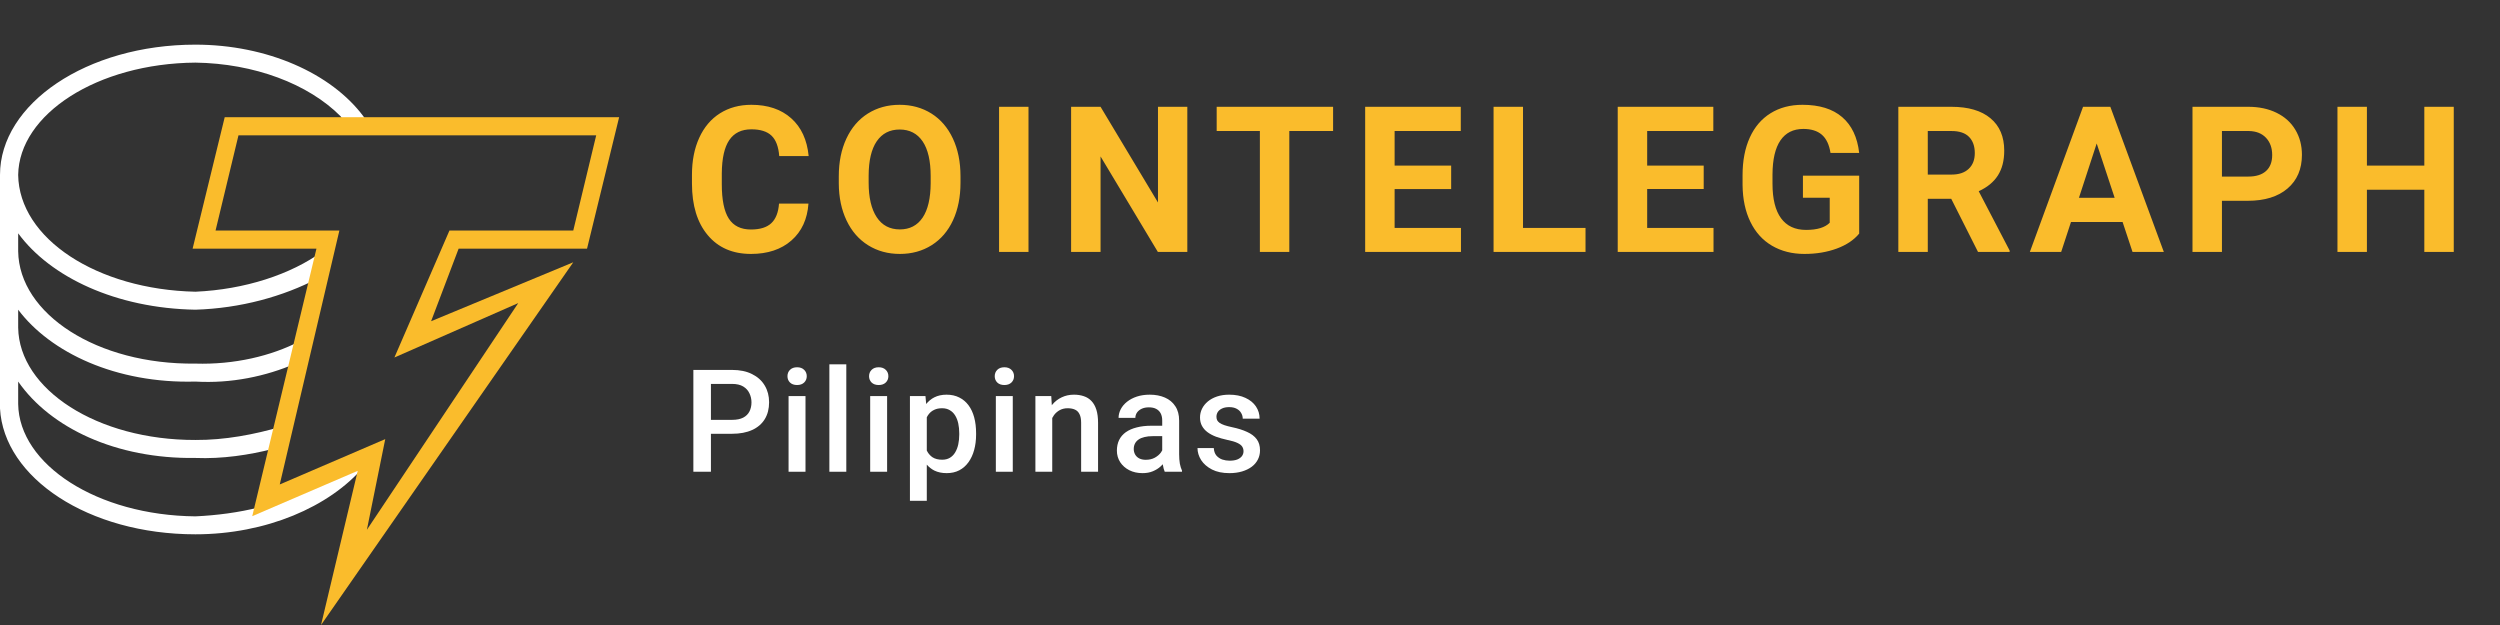 <svg width="192" height="48" viewBox="0 0 192 48" fill="none" xmlns="http://www.w3.org/2000/svg">
<rect x="0" y="0" width="192" height="48" fill="#333333" stroke="none"/>
<g clip-path="url(#clip0_852_31)">
<path d="M62.09 15.636C62.005 16.835 61.569 17.779 60.782 18.468C59.996 19.157 58.959 19.502 57.673 19.502C56.266 19.502 55.158 19.021 54.353 18.058C53.546 17.097 53.143 15.776 53.143 14.097V13.415C53.143 12.344 53.329 11.399 53.701 10.583C54.073 9.767 54.604 9.139 55.294 8.703C55.986 8.267 56.788 8.049 57.703 8.049C58.969 8.049 59.99 8.394 60.764 9.083C61.537 9.771 61.984 10.739 62.105 11.984H59.844C59.789 11.264 59.591 10.742 59.252 10.418C58.913 10.094 58.397 9.932 57.703 9.932C56.949 9.932 56.385 10.206 56.011 10.755C55.636 11.304 55.444 12.155 55.434 13.309V14.151C55.434 15.355 55.614 16.235 55.973 16.791C56.333 17.348 56.899 17.626 57.673 17.626C58.372 17.626 58.893 17.464 59.237 17.14C59.582 16.816 59.779 16.314 59.829 15.636H62.09ZM73.766 14.028C73.766 15.126 73.575 16.087 73.193 16.914C72.811 17.741 72.265 18.379 71.554 18.828C70.843 19.277 70.028 19.502 69.108 19.502C68.199 19.502 67.387 19.28 66.673 18.836C65.96 18.391 65.407 17.758 65.015 16.933C64.623 16.109 64.425 15.161 64.419 14.089V13.538C64.419 12.44 64.614 11.475 65.004 10.641C65.394 9.806 65.943 9.166 66.655 8.718C67.366 8.272 68.179 8.049 69.093 8.049C70.008 8.049 70.821 8.273 71.532 8.718C72.243 9.166 72.793 9.806 73.182 10.64C73.572 11.475 73.766 12.438 73.766 13.53V14.028ZM71.475 13.523C71.475 12.354 71.269 11.466 70.858 10.858C70.445 10.251 69.857 9.947 69.093 9.947C68.334 9.947 67.749 10.247 67.336 10.847C66.925 11.447 66.716 12.325 66.712 13.485V14.028C66.712 15.166 66.917 16.049 67.329 16.677C67.741 17.304 68.334 17.619 69.108 17.619C69.867 17.619 70.45 17.316 70.858 16.712C71.264 16.107 71.47 15.225 71.475 14.066V13.523ZM78.989 19.349H76.728V8.202H78.989V19.349ZM91.186 19.349H88.924L84.523 12.015V19.349H82.261V8.202H84.523L88.933 15.551V8.202H91.186V19.349ZM102.381 10.062H99.019V19.349H96.758V10.062H93.441V8.202H102.381V10.062ZM111.449 14.518H107.107V17.504H112.202V19.349H104.845V8.202H112.188V10.062H107.107V12.719H111.449V14.518ZM116.967 17.504H121.768V19.349H114.706V8.202H116.967V17.504ZM130.844 14.517H126.503V17.504H131.598V19.349H124.241V8.202H131.583V10.062H126.503V12.719H130.844V14.517ZM142.785 17.94C142.377 18.435 141.802 18.819 141.058 19.092C140.315 19.365 139.491 19.502 138.586 19.502C137.636 19.502 136.803 19.291 136.087 18.87C135.371 18.449 134.818 17.838 134.429 17.036C134.039 16.235 133.84 15.294 133.829 14.212V13.453C133.829 12.341 134.014 11.378 134.384 10.564C134.753 9.75 135.286 9.127 135.981 8.696C136.677 8.264 137.493 8.049 138.428 8.049C139.729 8.049 140.747 8.364 141.48 8.995C142.214 9.625 142.649 10.542 142.785 11.747H140.583C140.483 11.108 140.26 10.642 139.916 10.345C139.572 10.05 139.098 9.902 138.495 9.902C137.726 9.902 137.141 10.195 136.738 10.782C136.337 11.369 136.133 12.242 136.128 13.4V14.112C136.128 15.281 136.347 16.164 136.784 16.761C137.221 17.358 137.862 17.657 138.706 17.657C139.555 17.657 140.162 17.473 140.523 17.106V15.184H138.465V13.492H142.785V17.94ZM149.855 15.268H148.054V19.349H145.792V8.202H149.87C151.166 8.202 152.167 8.495 152.87 9.083C153.574 9.67 153.925 10.498 153.925 11.57C153.925 12.331 153.763 12.965 153.439 13.473C153.115 13.98 152.623 14.385 151.965 14.686L154.34 19.241V19.349H151.912L149.855 15.268ZM148.054 13.408H149.877C150.445 13.408 150.885 13.261 151.196 12.967C151.508 12.674 151.664 12.27 151.664 11.754C151.664 11.229 151.517 10.815 151.223 10.514C150.929 10.213 150.478 10.062 149.87 10.062H148.053L148.054 13.408ZM163.016 17.051H159.051L158.298 19.349H155.893L159.979 8.202H162.074L166.182 19.349H163.778L163.016 17.051ZM159.662 15.192H162.405L161.026 11.019L159.662 15.192ZM170.645 15.421V19.349H168.383V8.202H172.665C173.489 8.202 174.214 8.355 174.839 8.662C175.465 8.968 175.946 9.402 176.283 9.967C176.62 10.53 176.788 11.172 176.788 11.892C176.788 12.985 176.42 13.845 175.684 14.476C174.947 15.106 173.928 15.421 172.627 15.421H170.645ZM170.645 13.561H172.665C173.263 13.561 173.719 13.418 174.033 13.132C174.347 12.846 174.504 12.438 174.504 11.908C174.504 11.361 174.346 10.919 174.029 10.583C173.713 10.247 173.276 10.073 172.718 10.062H170.645V13.561ZM188.449 19.349H186.188V14.572H181.779V19.349H179.517V8.202H181.779V12.719H186.188V8.202H188.449V19.349Z" fill="#FABC2C"/>
<path d="M27.92 35.861L19.893 39.311V38.966C18.346 39.358 16.631 39.583 15.007 39.656C7.458 39.583 1.466 35.678 1.396 31.03V29.305C3.876 32.869 8.923 35.257 15.007 35.171C17.065 35.257 19.171 34.935 20.94 34.48L21.638 32.755C19.54 33.374 17.249 33.805 15.007 33.79C7.458 33.805 1.466 29.899 1.396 25.165V23.785C3.876 27.079 8.912 29.468 15.007 29.305C17.749 29.468 20.43 28.898 22.685 27.925L23.034 26.2C20.831 27.348 17.977 28.015 15.007 27.925C7.458 28.015 1.466 24.11 1.396 19.3V17.919C3.876 21.291 8.923 23.679 15.007 23.785C18.465 23.679 21.743 22.776 24.43 21.369L24.78 19.299C22.34 21.086 18.78 22.238 15.007 22.404C7.458 22.238 1.467 18.331 1.396 13.434C1.466 8.776 7.458 4.871 15.007 4.809C19.507 4.871 23.687 6.431 26.176 8.949L26.418 9.348L28.178 9.355L27.92 8.949C25.445 5.623 20.495 3.429 15.007 3.429C6.654 3.429 0 7.98 0 13.434V31.375C0.293 36.699 6.796 41.035 15.007 41.035C20.43 41.035 25.304 38.927 27.92 35.861Z" fill="white"/>
<path d="M24.655 48L27.473 36.16L19.372 39.643L24.303 19.098H14.792L17.258 9H47.55L45.084 19.098H35.222L33.108 24.67L44.027 20.143L24.655 48ZM29.587 33.723L28.177 40.687L39.801 23.277L30.29 27.456L34.517 17.706H44.027L45.788 10.393H18.315L16.554 17.706H26.064L21.485 37.206L29.587 33.724V33.723Z" fill="#FABC2C"/>
<path fill-rule="evenodd" clip-rule="evenodd" d="M72.697 30.311C73.062 30.311 73.387 30.383 73.67 30.526C73.953 30.666 74.191 30.866 74.384 31.127C74.577 31.385 74.723 31.697 74.819 32.062C74.916 32.424 74.964 32.827 74.964 33.271V33.383C74.964 33.806 74.914 34.198 74.814 34.56C74.717 34.918 74.572 35.231 74.379 35.499C74.189 35.764 73.954 35.971 73.675 36.118C73.396 36.264 73.073 36.337 72.708 36.337C72.347 36.337 72.03 36.272 71.758 36.139C71.536 36.027 71.344 35.874 71.178 35.685V38.464H69.883V30.419H71.075L71.131 31.028C71.307 30.81 71.514 30.638 71.758 30.515C72.026 30.379 72.339 30.311 72.697 30.311ZM72.349 31.353C72.12 31.353 71.922 31.392 71.758 31.471C71.593 31.546 71.455 31.652 71.344 31.789C71.28 31.867 71.225 31.953 71.178 32.047V34.603L71.264 34.755C71.358 34.9 71.476 35.022 71.618 35.119C71.811 35.244 72.059 35.306 72.359 35.306C72.592 35.306 72.79 35.256 72.955 35.156C73.12 35.056 73.255 34.918 73.358 34.743C73.466 34.564 73.545 34.357 73.595 34.124C73.645 33.892 73.67 33.645 73.67 33.383V33.271C73.67 33.002 73.645 32.753 73.595 32.524C73.545 32.291 73.466 32.087 73.358 31.912C73.251 31.736 73.113 31.6 72.944 31.503C72.78 31.403 72.581 31.353 72.349 31.353Z" fill="white"/>
<path fill-rule="evenodd" clip-rule="evenodd" d="M88.302 30.311C88.739 30.311 89.125 30.385 89.462 30.532C89.802 30.678 90.069 30.901 90.263 31.198C90.46 31.491 90.558 31.86 90.558 32.304V34.887C90.558 35.152 90.576 35.391 90.611 35.602C90.651 35.81 90.707 35.99 90.778 36.144V36.23H89.451C89.39 36.09 89.342 35.913 89.307 35.699C89.304 35.684 89.303 35.668 89.301 35.653C89.249 35.709 89.195 35.767 89.135 35.822C88.97 35.972 88.771 36.096 88.538 36.193C88.309 36.289 88.044 36.337 87.743 36.337C87.364 36.337 87.026 36.262 86.728 36.112C86.431 35.958 86.198 35.752 86.03 35.495C85.862 35.233 85.777 34.937 85.777 34.608C85.777 34.3 85.835 34.028 85.949 33.791C86.067 33.552 86.239 33.351 86.465 33.19C86.694 33.029 86.974 32.907 87.303 32.825C87.632 32.739 88.008 32.696 88.431 32.696H89.258V32.294C89.258 32.086 89.221 31.907 89.145 31.756C89.07 31.606 88.956 31.489 88.802 31.407C88.651 31.324 88.462 31.284 88.232 31.284C88.021 31.284 87.838 31.32 87.685 31.391C87.531 31.463 87.41 31.559 87.324 31.681C87.239 31.803 87.195 31.941 87.195 32.094H85.906C85.906 31.865 85.962 31.643 86.073 31.428C86.184 31.213 86.346 31.022 86.557 30.854C86.768 30.686 87.02 30.553 87.314 30.456C87.607 30.36 87.937 30.311 88.302 30.311ZM88.527 33.497C88.288 33.497 88.076 33.519 87.894 33.566C87.711 33.609 87.559 33.673 87.438 33.759C87.316 33.845 87.224 33.949 87.163 34.071C87.102 34.193 87.072 34.331 87.072 34.485C87.072 34.639 87.108 34.78 87.18 34.909C87.251 35.034 87.355 35.133 87.491 35.205C87.631 35.276 87.799 35.312 87.996 35.312C88.261 35.312 88.492 35.258 88.689 35.151C88.889 35.04 89.047 34.905 89.161 34.748C89.2 34.693 89.231 34.638 89.258 34.585V33.497H88.527Z" fill="white"/>
<path d="M94.4 30.311C94.887 30.311 95.305 30.393 95.652 30.558C96.003 30.719 96.272 30.94 96.458 31.219C96.644 31.495 96.737 31.807 96.737 32.154H95.442C95.442 32 95.403 31.857 95.324 31.724C95.249 31.588 95.134 31.478 94.981 31.396C94.826 31.31 94.633 31.267 94.4 31.267C94.179 31.267 93.994 31.303 93.848 31.375C93.704 31.442 93.597 31.532 93.525 31.643C93.457 31.754 93.423 31.876 93.423 32.008C93.423 32.105 93.441 32.193 93.477 32.272C93.516 32.347 93.581 32.417 93.67 32.481C93.759 32.542 93.881 32.599 94.035 32.653C94.193 32.706 94.39 32.759 94.626 32.809C95.07 32.902 95.452 33.022 95.77 33.169C96.093 33.312 96.34 33.498 96.512 33.727C96.684 33.953 96.769 34.239 96.769 34.586C96.769 34.844 96.713 35.081 96.603 35.295C96.495 35.507 96.338 35.692 96.13 35.849C95.922 36.003 95.674 36.123 95.384 36.209C95.097 36.294 94.775 36.337 94.417 36.337C93.891 36.337 93.444 36.244 93.079 36.058C92.714 35.868 92.437 35.627 92.247 35.334C92.061 35.036 91.968 34.728 91.968 34.41H93.219C93.233 34.649 93.3 34.841 93.418 34.984C93.54 35.123 93.69 35.226 93.869 35.291C94.052 35.351 94.24 35.381 94.433 35.381C94.665 35.381 94.861 35.351 95.019 35.291C95.176 35.226 95.296 35.14 95.378 35.033C95.46 34.922 95.502 34.796 95.502 34.657C95.502 34.528 95.47 34.411 95.405 34.307C95.341 34.2 95.217 34.103 95.034 34.017C94.855 33.931 94.59 33.852 94.239 33.781C93.931 33.713 93.648 33.633 93.391 33.54C93.136 33.443 92.918 33.326 92.735 33.19C92.553 33.054 92.412 32.893 92.311 32.706C92.211 32.52 92.161 32.306 92.161 32.062C92.161 31.826 92.213 31.602 92.316 31.391C92.42 31.18 92.569 30.994 92.763 30.832C92.956 30.671 93.19 30.544 93.466 30.451C93.745 30.358 94.057 30.311 94.4 30.311Z" fill="white"/>
<path fill-rule="evenodd" clip-rule="evenodd" d="M56.221 28.41C56.826 28.41 57.339 28.517 57.762 28.732C58.188 28.943 58.512 29.237 58.734 29.613C58.956 29.985 59.067 30.411 59.067 30.891C59.067 31.396 58.956 31.829 58.734 32.191C58.512 32.553 58.188 32.831 57.762 33.024C57.339 33.217 56.825 33.314 56.221 33.314H54.599V36.23H53.25V28.41H56.221ZM54.599 32.245H56.221C56.575 32.245 56.862 32.187 57.08 32.073C57.298 31.958 57.457 31.8 57.558 31.6C57.661 31.396 57.714 31.163 57.714 30.902C57.714 30.655 57.661 30.424 57.558 30.209C57.457 29.991 57.298 29.816 57.08 29.683C56.862 29.551 56.575 29.484 56.221 29.484H54.599V32.245Z" fill="white"/>
<path d="M61.862 36.23H60.562V30.419H61.862V36.23Z" fill="white"/>
<path d="M64.996 36.23H63.696V27.98H64.996V36.23Z" fill="white"/>
<path d="M68.13 36.23H66.83V30.419H68.13V36.23Z" fill="white"/>
<path d="M77.781 36.23H76.481V30.419H77.781V36.23Z" fill="white"/>
<path d="M82.483 30.311C82.763 30.311 83.015 30.351 83.24 30.429C83.469 30.504 83.665 30.628 83.826 30.8C83.991 30.972 84.116 31.196 84.202 31.471C84.288 31.743 84.331 32.079 84.331 32.476V36.23H83.031V32.47C83.031 32.191 82.99 31.971 82.907 31.81C82.829 31.645 82.712 31.529 82.559 31.46C82.408 31.389 82.22 31.353 81.994 31.353C81.772 31.353 81.574 31.4 81.398 31.493C81.223 31.586 81.074 31.713 80.952 31.875C80.9 31.945 80.854 32.021 80.812 32.101V36.23H79.519V30.419H80.737L80.779 31.122C80.789 31.109 80.798 31.096 80.808 31.084C81.012 30.837 81.255 30.648 81.538 30.515C81.821 30.379 82.136 30.311 82.483 30.311Z" fill="white"/>
<path d="M61.218 28.206C61.447 28.206 61.627 28.272 61.76 28.405C61.892 28.534 61.959 28.696 61.959 28.893C61.959 29.086 61.892 29.248 61.76 29.377C61.627 29.505 61.447 29.57 61.218 29.57C60.985 29.57 60.802 29.505 60.67 29.377C60.541 29.248 60.477 29.086 60.477 28.893C60.477 28.696 60.541 28.534 60.67 28.405C60.802 28.272 60.985 28.206 61.218 28.206Z" fill="white"/>
<path d="M67.485 28.206C67.714 28.206 67.895 28.272 68.027 28.405C68.16 28.534 68.227 28.696 68.227 28.893C68.227 29.086 68.16 29.248 68.027 29.377C67.895 29.505 67.714 29.57 67.485 29.57C67.253 29.57 67.07 29.505 66.938 29.377C66.809 29.248 66.744 29.086 66.744 28.893C66.744 28.696 66.809 28.534 66.938 28.405C67.07 28.272 67.253 28.206 67.485 28.206Z" fill="white"/>
<path d="M77.137 28.206C77.366 28.206 77.546 28.272 77.679 28.405C77.811 28.534 77.878 28.696 77.878 28.893C77.878 29.086 77.811 29.248 77.679 29.377C77.546 29.505 77.366 29.57 77.137 29.57C76.904 29.57 76.721 29.505 76.589 29.377C76.46 29.248 76.395 29.086 76.395 28.893C76.395 28.696 76.46 28.534 76.589 28.405C76.721 28.272 76.904 28.206 77.137 28.206Z" fill="white"/>
</g>
<defs>
<clipPath id="clip0_852_31">
<rect width="192" height="48" fill="white"/>
</clipPath>
</defs>
</svg>
